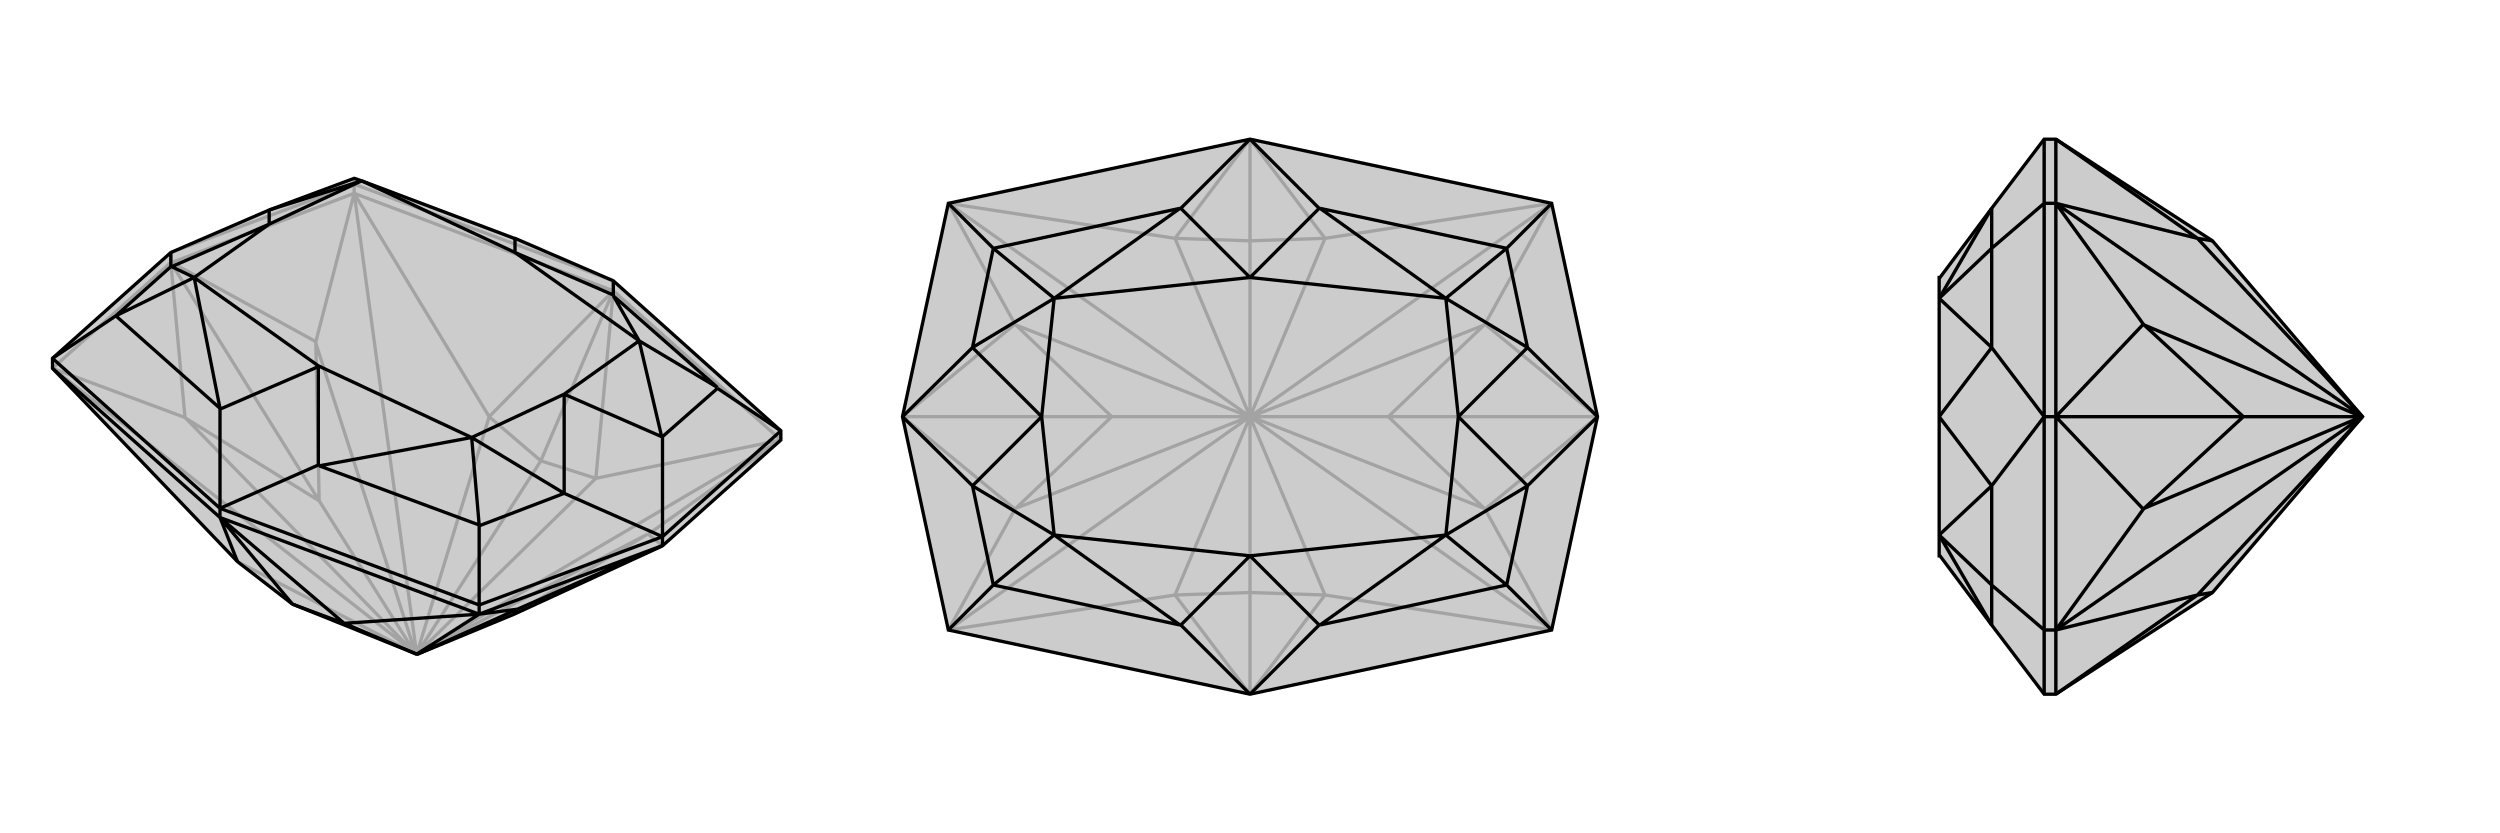 <svg xmlns="http://www.w3.org/2000/svg" viewBox="0 0 3000 1000">
    <g stroke="currentColor" stroke-width="4" fill="none" transform="translate(0 12)">
        <path fill="currentColor" stroke="none" fill-opacity=".2" d="M795,643L617,725L501,773L500,773L351,713L285,662L63,430L63,418L205,291L323,240L425,202L425,202L434,205L617,274L618,274L736,325L937,505L937,516L795,643z" />
<path stroke-opacity=".2" d="M736,337L736,325M425,220L425,209M205,303L205,291M736,337L425,220M736,337L937,516M736,337L587,488M736,337L715,562M736,337L649,541M205,303L63,430M206,303L425,220M205,303L205,303M205,303L222,489M205,303L206,303M206,303L379,398M205,303L383,589M795,643L778,629M383,589L223,490M383,589L379,400M383,589L499,773M617,725L777,629M587,488L425,220M715,562L937,516M285,662L500,773M587,488L649,541M587,488L500,773M649,541L715,562M715,562L500,773M649,541L500,773M63,430L222,489M222,489L223,490M223,490L499,773M500,773L63,430M425,220L379,398M379,398L379,400M379,400L499,773M500,773L425,220M500,773L499,773M937,516L778,629M778,629L777,629M777,629L501,773M500,773L937,516M736,325L425,209M425,209L205,291M425,209L425,202M425,202L617,274" />
<path d="M795,643L617,725L501,773L500,773L351,713L285,662L63,430L63,418L205,291L323,240L425,202L425,202L434,205L617,274L618,274L736,325L937,505L937,516L795,643z" />
<path d="M264,609L264,598M575,725L575,714M795,643L795,632M264,609L63,430M264,609L575,725M264,609L285,662M264,609L413,736M264,609L351,713M794,643L575,725M795,643L794,643M794,643L621,719M617,725L621,719M413,736L575,725M351,713L413,736M500,773L413,736M575,725L621,719M621,719L621,719M501,773L621,719M500,773L575,725M264,598L575,714M264,598L63,418M937,505L795,632M937,505L861,454M575,714L795,632M575,714L575,619M63,418L139,367M861,453L736,343M575,618L383,547M139,367L264,478M736,325L736,342M264,598L382,546M264,598L264,479M795,632L795,512M795,632L677,580M205,291L205,308M861,454L861,453M861,454L795,512M861,453L767,397M795,512L794,512M575,619L575,618M575,619L677,580M575,618L566,513M677,580L677,580M139,367L139,367M139,367L205,308M139,367L233,321M205,308L206,308M323,240L323,240M264,478L264,479M264,478L233,321M264,479L382,428M618,274L618,291M736,343L736,342M736,343L767,397M736,342L618,291M618,291L618,291M383,547L382,546M383,547L566,513M382,546L382,428M382,428L382,427M794,512L677,461M767,397L794,512M677,580L677,461M566,513L677,580M206,308L323,257M233,321L206,308M323,240L323,257M434,205L323,240M233,321L382,427M434,205L618,291M767,397L618,291M566,513L382,427M767,397L677,461M566,513L677,461M233,321L323,257M434,205L323,257" />
    </g>
    <g stroke="currentColor" stroke-width="4" fill="none" transform="translate(1000 0)">
        <path fill="currentColor" stroke="none" fill-opacity=".2" d="M862,244L917,500L862,756L500,833L138,756L83,500L138,244L500,167z" />
<path stroke-opacity=".2" d="M500,833L410,714M500,167L410,286M500,167L590,286M500,167L500,289M500,833L590,714M500,833L500,711M83,500L218,611M83,500L218,389M83,500L334,500M917,500L782,389M917,500L782,611M917,500L666,500M334,500L219,610M334,500L219,390M334,500L499,500M666,500L781,390M666,500L781,610M666,500L501,500M410,714L138,756M410,286L138,244M590,286L862,244M590,714L862,756M410,714L500,711M410,714L500,500M410,286L500,289M410,286L500,500M500,289L590,286M590,286L500,500M500,289L500,500M500,711L590,714M500,500L590,714M500,711L500,500M138,756L218,611M218,611L219,610M219,610L499,500M500,500L138,756M138,244L218,389M218,389L219,390M219,390L499,500M500,500L138,244M500,500L499,500M862,244L782,389M782,389L781,390M781,390L501,500M500,500L862,244M862,756L782,611M782,611L781,610M501,500L781,610M500,500L862,756M500,500L501,500" />
<path d="M862,244L917,500L862,756L500,833L138,756L83,500L138,244L500,167z" />
<path d="M862,244L808,298M862,756L808,702M138,756L192,702M138,244L192,298M808,298L584,250M808,702L584,750M192,702L416,750M192,298L416,250M500,167L583,250M500,167L417,250M500,833L583,750M500,833L417,750M917,500L833,417M917,500L833,583M83,500L167,583M83,500L167,417M808,298L808,298M808,298L833,417M808,298L735,358M833,417L833,417M808,702L808,702M808,702L833,583M808,702L735,642M833,583L833,583M192,702L192,702M192,702L167,583M192,702L265,642M167,583L167,583M192,298L192,298M192,298L167,417M192,298L265,358M167,417L167,417M416,750L417,750M416,750L265,642M417,750L500,667M416,250L417,250M416,250L265,358M417,250L500,333M584,250L583,250M584,250L735,358M583,250L500,333M500,333L500,333M584,750L583,750M584,750L735,642M583,750L500,667M500,667L500,667M833,417L750,500M735,358L833,417M833,583L750,500M735,642L833,583M167,583L250,500M265,642L167,583M167,417L250,500M265,358L167,417M265,642L500,667M265,358L500,333M735,358L500,333M735,642L500,667M735,358L750,500M735,642L750,500M265,642L250,500M265,358L250,500" />
    </g>
    <g stroke="currentColor" stroke-width="4" fill="none" transform="translate(2000 0)">
        <path fill="currentColor" stroke="none" fill-opacity=".2" d="M655,711L835,500L655,289L467,167L453,167L390,250L328,333L327,333L327,358L327,500L327,642L327,667L328,667L390,750L453,833L467,833z" />
<path stroke-opacity=".2" d="M467,756L453,756M467,244L453,244M467,500L453,500M467,833L467,756M467,167L467,244M467,833L637,714M467,167L637,286M467,500L467,756M467,500L467,244M467,500L467,500M467,500L572,611M467,500L467,500M467,500L572,389M467,500L692,500M692,500L573,610M692,500L573,390M692,500L834,500M637,714L467,756M637,286L467,244M637,714L655,711M637,714L835,500M637,286L655,289M637,286L835,500M467,756L572,611M572,611L573,610M573,610L834,500M835,500L467,756M467,244L572,389M572,389L573,390M573,390L834,500M835,500L467,244M835,500L834,500M453,833L453,756M453,167L453,244M453,756L453,500M453,756L390,702M453,244L453,500M453,244L390,298M390,702L390,750M390,298L390,250M453,500L390,583M453,500L390,417M390,702L390,702M390,702L390,583M390,702L327,642M390,583L390,583M390,298L390,298M390,298L390,417M390,298L327,358M390,417L390,417M390,750L390,750M390,750L327,642M390,250L390,250M390,250L327,358M390,583L327,500M327,642L390,583M390,417L327,500M327,358L390,417" />
<path d="M655,711L835,500L655,289L467,167L453,167L390,250L328,333L327,333L327,358L327,500L327,642L327,667L328,667L390,750L453,833L467,833z" />
<path d="M467,244L453,244M467,756L453,756M467,500L453,500M467,167L467,244M467,833L467,756M467,167L637,286M467,833L637,714M467,500L467,244M467,500L467,756M467,500L467,500M467,500L572,389M467,500L467,500M467,500L572,611M467,500L692,500M692,500L573,390M692,500L573,610M692,500L834,500M637,286L467,244M637,714L467,756M655,289L637,286M637,286L835,500M655,711L637,714M835,500L637,714M467,244L572,389M572,389L573,390M573,390L834,500M835,500L467,244M467,756L572,611M572,611L573,610M834,500L573,610M835,500L467,756M835,500L834,500M453,167L453,244M453,833L453,756M453,244L453,500M453,244L390,298M453,756L453,500M453,756L390,702M390,298L390,250M390,702L390,750M453,500L390,417M453,500L390,583M390,298L390,298M390,298L390,417M390,298L327,358M390,417L390,417M390,702L390,702M390,702L390,583M390,702L327,642M390,583L390,583M390,250L390,250M390,250L327,358M390,750L390,750M390,750L327,642M390,417L327,500M327,358L390,417M390,583L327,500M327,642L390,583" />
    </g>
</svg>